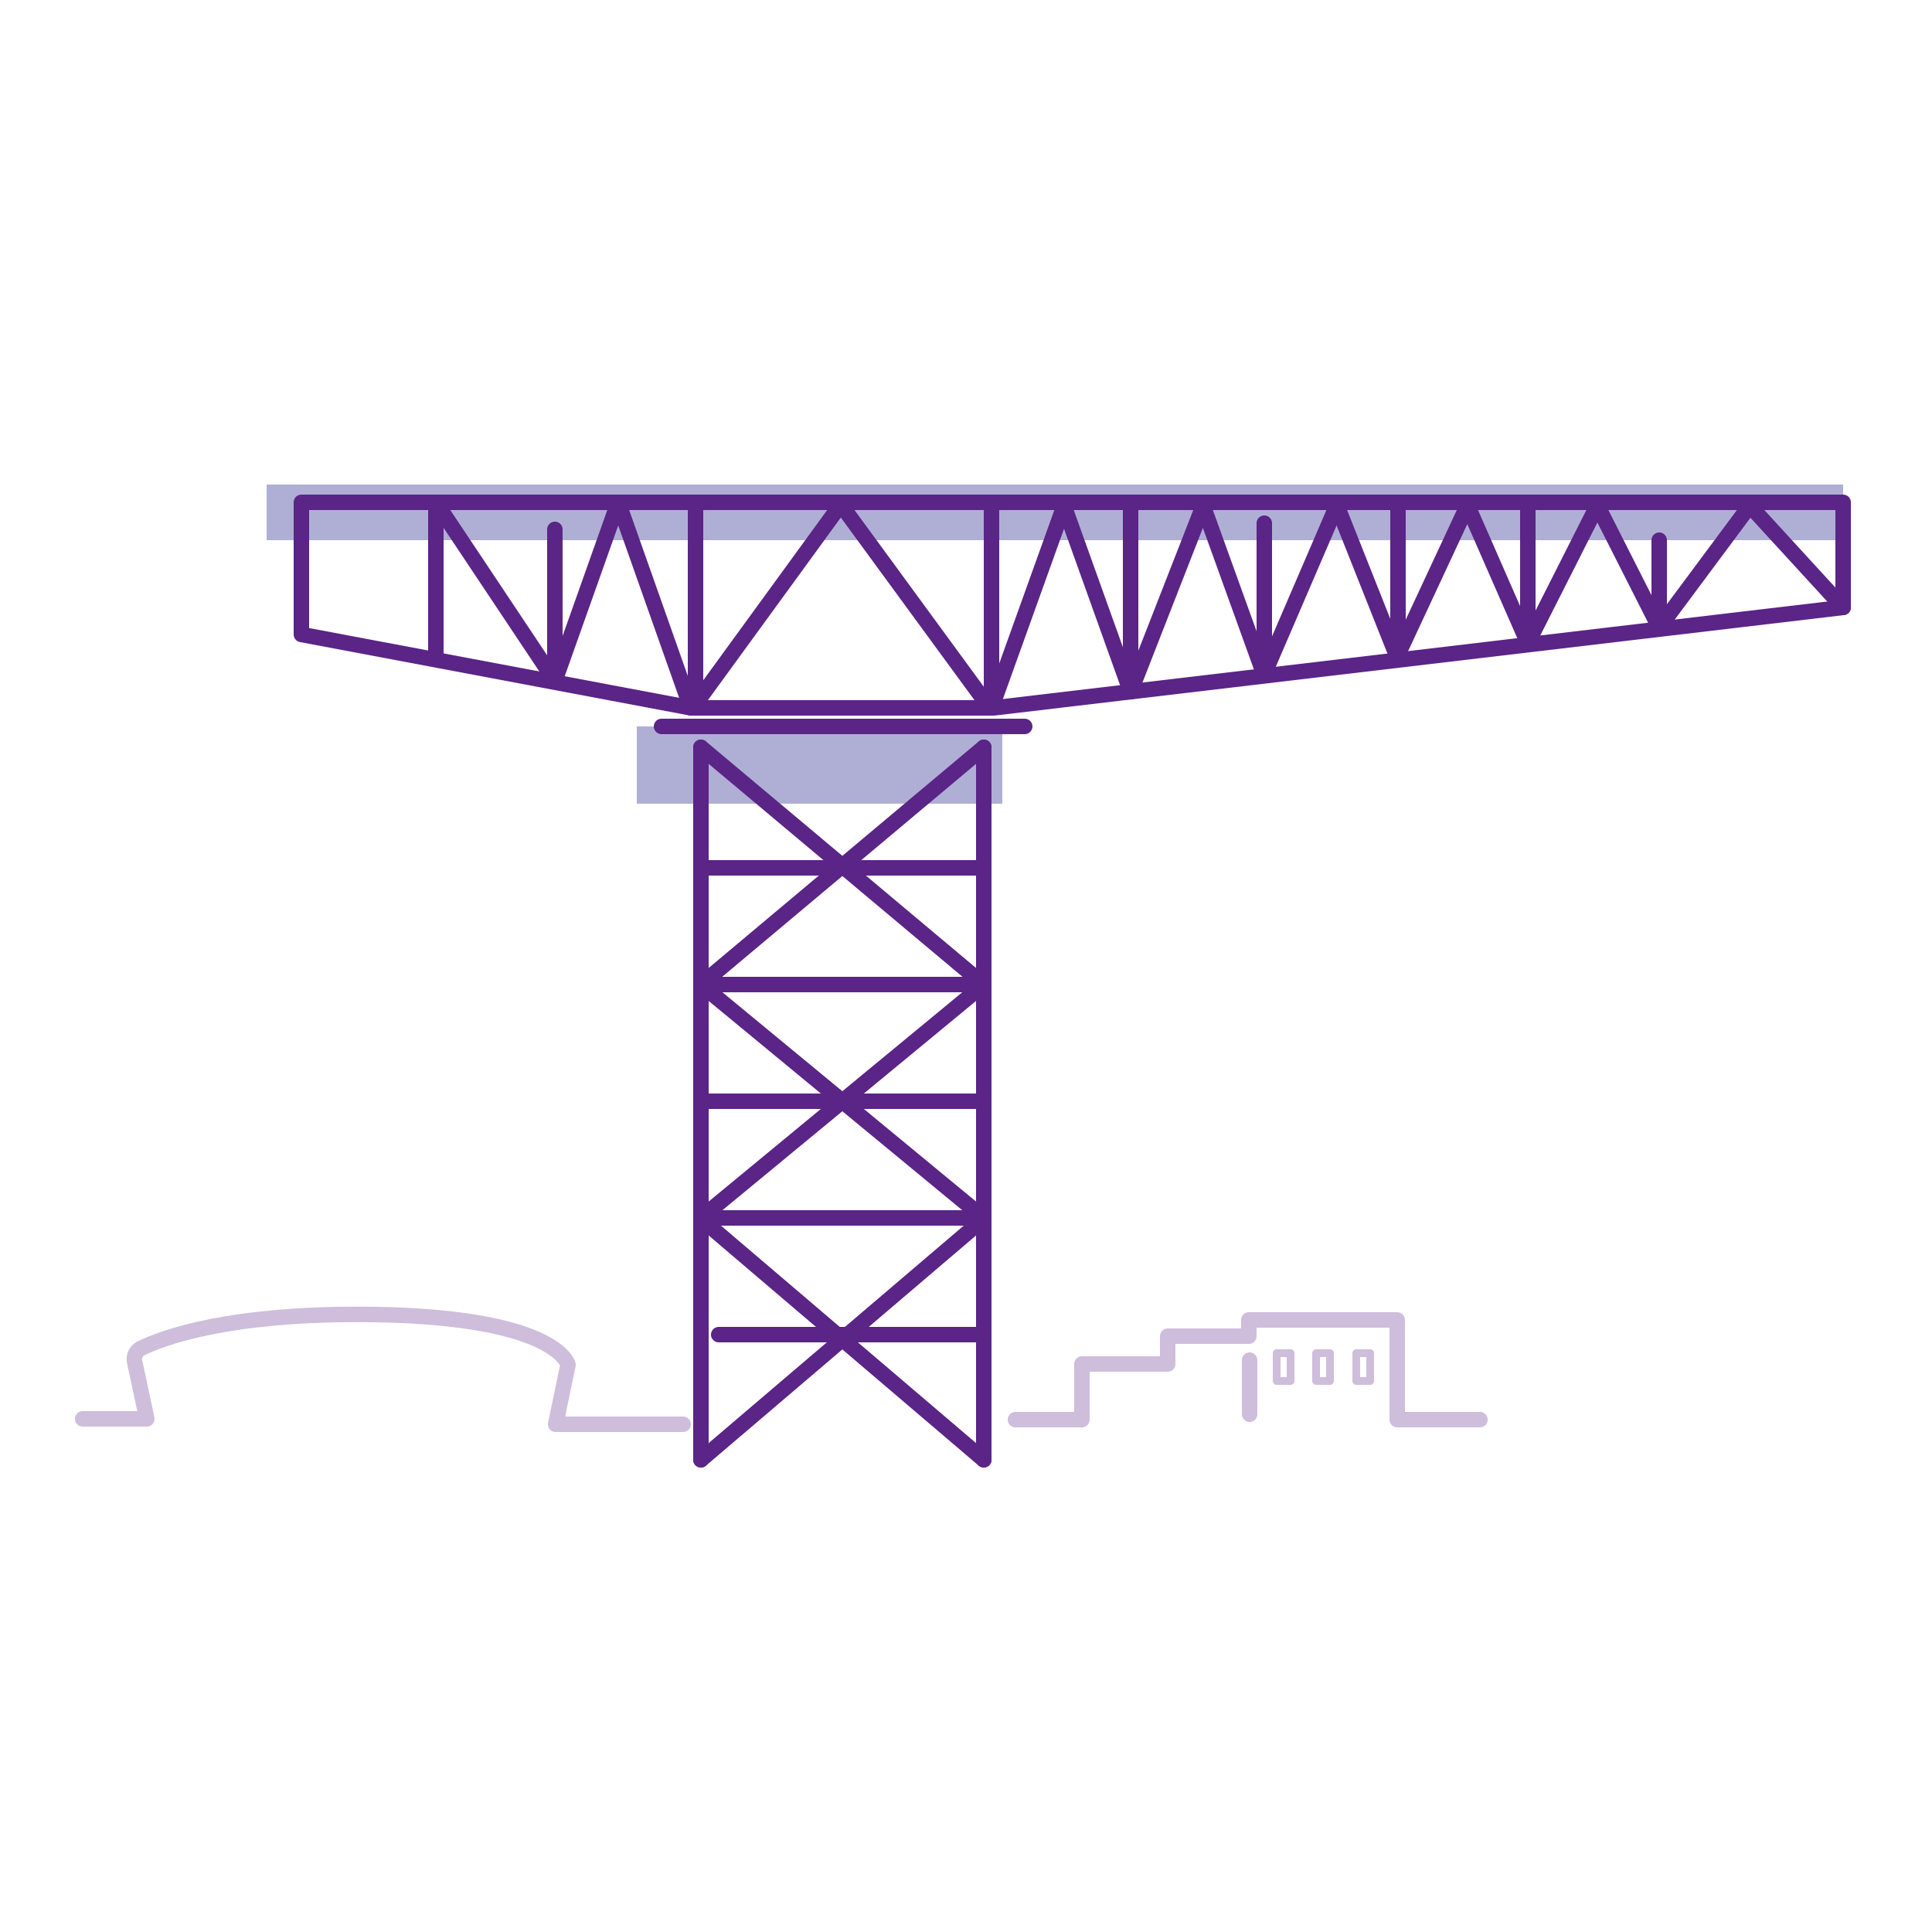 <?xml version="1.0" encoding="utf-8" standalone="no"?>
<!-- Generator: Adobe Illustrator 28.1.0, SVG Export Plug-In . SVG Version: 6.00 Build 0)  --><svg xmlns="http://www.w3.org/2000/svg" xmlns:xlink="http://www.w3.org/1999/xlink" id="Layer_2" style="enable-background:new 0 0 250 250;" version="1.1" viewBox="0 0 250 250" x="0px" xml:space="preserve" y="0px">
<style type="text/css">
	.st0{fill:#AFAFD5;}
	.st1{fill:none;stroke:#5B2487;stroke-width:2;stroke-miterlimit:10;}
	.st2{fill:none;stroke:#5B2487;stroke-width:2;stroke-linecap:round;stroke-linejoin:round;stroke-miterlimit:10;}
	.st3{fill:none;stroke:#5B2487;stroke-width:2;stroke-linecap:round;stroke-miterlimit:10;}
	.st4{fill:#4EE48A;}
	.st5{fill:none;stroke:#D7ECF5;stroke-width:11;stroke-miterlimit:10;}
	.st6{fill:#FFFFFF;}
	.st7{clip-path:url(#SVGID_00000061432479705373707180000009760724137578851222_);fill:#AFAFD5;}
	.st8{clip-path:url(#SVGID_00000073688321021021192190000003783705593802525085_);fill:#AFAFD5;}
	.st9{clip-path:url(#SVGID_00000057112694646286408140000008126121343849502364_);fill:#AFAFD5;}
	.st10{fill-rule:evenodd;clip-rule:evenodd;fill:#AFAFD5;}
	.st11{fill-rule:evenodd;clip-rule:evenodd;fill:none;stroke:#5B2487;stroke-width:2;stroke-linecap:round;stroke-miterlimit:10;}
	.st12{fill:#761C5C;}
	.st13{fill:#6E1B58;}
	.st14{fill:none;stroke:#D6EBF4;stroke-width:2;stroke-linecap:round;stroke-linejoin:round;stroke-miterlimit:10;}
	.st15{fill:#FFFFFF;stroke:#5B2487;stroke-width:2;stroke-linecap:round;stroke-linejoin:round;stroke-miterlimit:10;}
	.st16{fill:#5B2487;}
	.st17{fill:#761B5C;}
	.st18{fill:none;stroke:#5B2487;stroke-linecap:round;stroke-linejoin:round;stroke-miterlimit:10;}
	.st19{fill:none;stroke:#5B2487;stroke-width:0.772;stroke-linecap:round;stroke-linejoin:round;stroke-miterlimit:10;}
	.st20{opacity:0.3;fill:none;stroke:#5B2487;stroke-linecap:round;stroke-linejoin:round;stroke-miterlimit:10;}
	.st21{fill:none;stroke:#5B2487;stroke-width:1.254;stroke-linecap:round;stroke-linejoin:round;stroke-miterlimit:10;}
	.st22{fill:none;stroke:#5B2487;stroke-width:0.5;stroke-linecap:round;stroke-linejoin:round;stroke-miterlimit:10;}
	.st23{opacity:0.3;fill:none;stroke:#5B2487;stroke-width:2;stroke-linecap:round;stroke-linejoin:round;stroke-miterlimit:10;}
	.st24{opacity:0.3;fill:none;stroke:#5B2487;stroke-width:2.344;stroke-linecap:round;stroke-linejoin:round;stroke-miterlimit:10;}
	.st25{opacity:0.3;fill:none;stroke:#5B2487;stroke-miterlimit:10;}
	.st26{fill:none;stroke:#5B2487;stroke-width:2.058;stroke-linecap:round;stroke-linejoin:round;stroke-miterlimit:10;}
	.st27{fill:#BC0C73;}
	.st28{fill:none;stroke:#5B2487;stroke-width:0.462;stroke-linecap:round;stroke-linejoin:round;stroke-miterlimit:10;}
	.st29{fill:none;stroke:#207AB4;stroke-width:0.693;stroke-linecap:round;stroke-linejoin:round;stroke-miterlimit:10;}
	.st30{fill:#BC0C73;stroke:#5B2487;stroke-width:0.231;stroke-miterlimit:10;}
	.st31{fill:none;stroke:#BC0C73;stroke-width:0.693;stroke-linecap:round;stroke-linejoin:round;stroke-miterlimit:10;}
	.st32{fill:none;stroke:#5B2487;stroke-width:1.155;stroke-linecap:round;stroke-linejoin:round;stroke-miterlimit:10;}
	.st33{opacity:0.45;fill:#5A5A5B;enable-background:new    ;}
	.st34{fill:none;stroke:#207AB4;stroke-width:0.462;stroke-linecap:round;stroke-linejoin:round;stroke-miterlimit:10;}
	.st35{fill:none;stroke:#5B2487;stroke-width:0.693;stroke-linecap:round;stroke-linejoin:round;stroke-miterlimit:10;}
	.st36{fill:none;stroke:#AFAFD5;stroke-width:2;stroke-miterlimit:10;}
	.st37{fill:none;stroke:#5B2487;stroke-width:2;stroke-linejoin:round;stroke-miterlimit:10;}
	.st38{fill:#FFFFFF;stroke:#5B2487;stroke-width:2;stroke-miterlimit:10;}
	.st39{fill:none;stroke:#D5EBF4;stroke-width:10.1;stroke-miterlimit:10;}
	.st40{fill:none;stroke:#FFFFFF;stroke-width:1.122;stroke-miterlimit:10;}
	.st41{fill:none;stroke:#5B2487;stroke-linecap:round;stroke-miterlimit:10;}
	.st42{fill:none;stroke:#5B2487;stroke-width:1.878;stroke-miterlimit:10;}
	
		.st43{clip-path:url(#SVGID_00000090993798025211693940000015689556786737522832_);fill:none;stroke:#5B2487;stroke-width:2;stroke-linecap:round;stroke-miterlimit:10;}
	
		.st44{fill-rule:evenodd;clip-rule:evenodd;fill:none;stroke:#5B2487;stroke-width:2;stroke-linecap:round;stroke-miterlimit:10;stroke-dasharray:12;}
	.st45{fill:none;stroke:#5B2487;stroke-width:1.685;stroke-linecap:round;stroke-miterlimit:10;}
	.st46{fill:none;stroke:#5B2487;stroke-width:1.547;stroke-linecap:round;stroke-linejoin:round;stroke-miterlimit:10;}
	.st47{fill:none;stroke:#5B2487;stroke-width:1.515;stroke-miterlimit:10;}
	.st48{fill:none;stroke:#5B2487;stroke-width:1.312;stroke-linecap:round;stroke-linejoin:round;stroke-miterlimit:10;}
	.st49{fill:#771C5C;}
	.st50{fill:#FFFFFF;stroke:#6E1B58;stroke-width:2;stroke-miterlimit:10;}
	.st51{fill:#FFFFFF;stroke:#6E1B58;stroke-width:0.814;stroke-miterlimit:10;}
	.st52{fill:none;stroke:#761C5D;stroke-width:2;stroke-miterlimit:10;}
	.st53{fill:#FFFFFF;stroke:#6E1B58;stroke-width:1.953;stroke-miterlimit:10;}
	.st54{fill:none;stroke:#5B2487;stroke-width:1.361;stroke-linecap:round;stroke-linejoin:round;stroke-miterlimit:10;}
	.st55{fill:#FFFFFF;stroke:#5B2487;stroke-width:2;stroke-linecap:round;stroke-miterlimit:10;}
	
		.st56{fill-rule:evenodd;clip-rule:evenodd;fill:none;stroke:#5B2487;stroke-width:2;stroke-linecap:round;stroke-linejoin:round;stroke-miterlimit:10;}
	.st57{fill:none;stroke:#5B2487;stroke-width:1.728;stroke-linecap:round;stroke-linejoin:round;stroke-miterlimit:10;}
	.st58{fill:none;stroke:#5B2487;stroke-miterlimit:10;}
	.st59{fill:none;stroke:#5B2487;stroke-width:1.643;stroke-linecap:round;stroke-miterlimit:10;}
	.st60{fill:#FFBF00;}
	.st61{fill:none;stroke:#5B2487;stroke-width:2.481;stroke-linecap:round;stroke-linejoin:round;stroke-miterlimit:10;}
	.st62{fill:none;stroke:#5B2487;stroke-width:3.316;stroke-linecap:round;stroke-linejoin:round;stroke-miterlimit:10;}
	.st63{fill:none;stroke:#5B2487;stroke-width:3.109;stroke-linecap:round;stroke-linejoin:round;stroke-miterlimit:10;}
	.st64{fill:#D2222D;}
	.st65{fill:#238823;}
	.st66{fill:none;stroke:#5B2487;stroke-width:1.766;stroke-linecap:round;stroke-linejoin:round;stroke-miterlimit:10;}
	.st67{fill:none;stroke:#5B2487;stroke-width:1.406;stroke-linecap:round;stroke-linejoin:round;stroke-miterlimit:10;}
	.st68{fill:none;stroke:#5B2487;stroke-width:1.509;stroke-linecap:round;stroke-miterlimit:10;}
	.st69{fill:none;stroke:#5B2487;stroke-width:1.509;stroke-linecap:round;stroke-linejoin:round;stroke-miterlimit:10;}
	.st70{fill:#771B5C;}
	.st71{fill:none;}
	.st72{fill:#C4C4C4;}
	.st73{fill:none;stroke:#5B2487;stroke-width:1.708;stroke-linecap:round;stroke-miterlimit:10;}
	.st74{fill:none;stroke:#5B2487;stroke-width:2;stroke-linecap:round;stroke-miterlimit:10;stroke-dasharray:8;}
	.st75{fill:none;stroke:#5B2487;stroke-width:4;stroke-linecap:round;stroke-miterlimit:10;}
	.st76{fill:none;stroke:#39393B;stroke-width:10;stroke-miterlimit:10;}
	.st77{fill:none;stroke:#39393B;stroke-width:8;stroke-miterlimit:10;}
	.st78{fill:none;stroke:#39393B;stroke-width:4;stroke-miterlimit:10;}
	.st79{fill:#39393B;}
	.st80{fill:none;stroke:#39393B;stroke-width:10;stroke-linecap:round;stroke-miterlimit:10;}
</style>
<g id="Finnieston_crane-Glasgow_2_">
	<g>
		<rect class="st0" height="7.2" width="204" x="34.5" y="62.7"/>
		<rect class="st0" height="10" width="47.3" x="82.4" y="94"/>
		<g>
			<line class="st2" x1="90.7" x2="90.7" y1="188.9" y2="96.7"/>
			<line class="st2" x1="127.3" x2="127.3" y1="188.9" y2="96.7"/>
			<line class="st2" x1="90.7" x2="127.3" y1="112.3" y2="112.3"/>
			<line class="st2" x1="90.7" x2="127.3" y1="127.4" y2="127.4"/>
			<line class="st2" x1="90.7" x2="127.3" y1="142.5" y2="142.5"/>
			<line class="st2" x1="90.7" x2="127.3" y1="157.6" y2="157.6"/>
			<line class="st2" x1="93" x2="127.3" y1="172.7" y2="172.7"/>
			<line class="st2" x1="90.7" x2="127.3" y1="96.7" y2="127.4"/>
			<line class="st2" x1="90.7" x2="127.3" y1="127.4" y2="157.6"/>
			<line class="st2" x1="90.7" x2="127.3" y1="157.7" y2="188.9"/>
			<line class="st2" x1="127.3" x2="90.7" y1="96.7" y2="127.4"/>
			<line class="st2" x1="127.3" x2="90.7" y1="127.4" y2="157.6"/>
			<line class="st2" x1="127.3" x2="90.7" y1="157.7" y2="188.9"/>
			<polygon class="st2" points="39,82.1 89.4,91.6 128.6,91.6 238.5,78.6 238.5,65 39,65    "/>
			<line class="st2" x1="56.4" x2="56.4" y1="65" y2="84.7"/>
			<line class="st2" x1="71.8" x2="71.8" y1="68.5" y2="88.1"/>
			<line class="st2" x1="146.3" x2="146.3" y1="65" y2="89.5"/>
			<line class="st2" x1="163.6" x2="163.6" y1="67.7" y2="87.3"/>
			<line class="st2" x1="180.9" x2="180.9" y1="65" y2="84.7"/>
			<line class="st2" x1="197.7" x2="197.7" y1="65" y2="83.2"/>
			<line class="st2" x1="214.7" x2="214.7" y1="69.9" y2="81.2"/>
			<line class="st2" x1="90" x2="90" y1="91.6" y2="65.7"/>
			<line class="st2" x1="128.3" x2="128.3" y1="65.7" y2="91.6"/>
			<line class="st2" x1="56.4" x2="71.8" y1="65" y2="88.1"/>
			<line class="st2" x1="89.4" x2="80" y1="91.6" y2="65"/>
			<line class="st2" x1="71.8" x2="80" y1="88.1" y2="65"/>
			<line class="st2" x1="90" x2="109" y1="91.1" y2="65"/>
			<line class="st2" x1="127.7" x2="108.6" y1="91.1" y2="65"/>
			<line class="st2" x1="128.3" x2="137.6" y1="91.6" y2="65.7"/>
			<line class="st2" x1="146.3" x2="137.7" y1="89.5" y2="65.5"/>
			<line class="st2" x1="146.3" x2="155.6" y1="89.5" y2="65.7"/>
			<line class="st2" x1="163.6" x2="155.7" y1="87.4" y2="65.5"/>
			<line class="st2" x1="163.6" x2="172.9" y1="87.2" y2="65.6"/>
			<line class="st2" x1="180.9" x2="173" y1="85.3" y2="65.4"/>
			<line class="st2" x1="180.9" x2="189.8" y1="84.7" y2="65.6"/>
			<line class="st2" x1="197.7" x2="189.9" y1="83.2" y2="65.4"/>
			<line class="st2" x1="197.7" x2="206.6" y1="83.2" y2="65.6"/>
			<line class="st2" x1="214.7" x2="206.7" y1="81.2" y2="65.4"/>
			<line class="st2" x1="214.7" x2="226.3" y1="81.2" y2="65.6"/>
			<line class="st2" x1="238.5" x2="226.4" y1="78.6" y2="65.4"/>
			<line class="st2" x1="85.6" x2="132.6" y1="94" y2="94"/>
			<path class="st23" d="M88.4,184.3H71.9l1.6-7.7c0,0-1.3-6.1-24.9-6.5c-18.8-0.3-27.6,3-30.4,4.4c-0.6,0.3-0.9,1-0.8,1.6l1.6,7.5     h-8.3"/>
			<polyline class="st23" points="131.4,183.7 140,183.7 140,176.5 151.1,176.5 151.1,172.9 161.6,172.9 161.6,170.8 180.8,170.8      180.8,183.7 191.5,183.7    "/>
			<rect class="st20" height="3.6" width="1.8" x="170.3" y="175.1"/>
			<rect class="st20" height="3.6" width="1.8" x="165.2" y="175.1"/>
			<rect class="st20" height="3.6" width="1.8" x="175.5" y="175.1"/>
			<line class="st23" x1="161.7" x2="161.7" y1="176" y2="183"/>
		</g>
	</g>
</g>
</svg>
